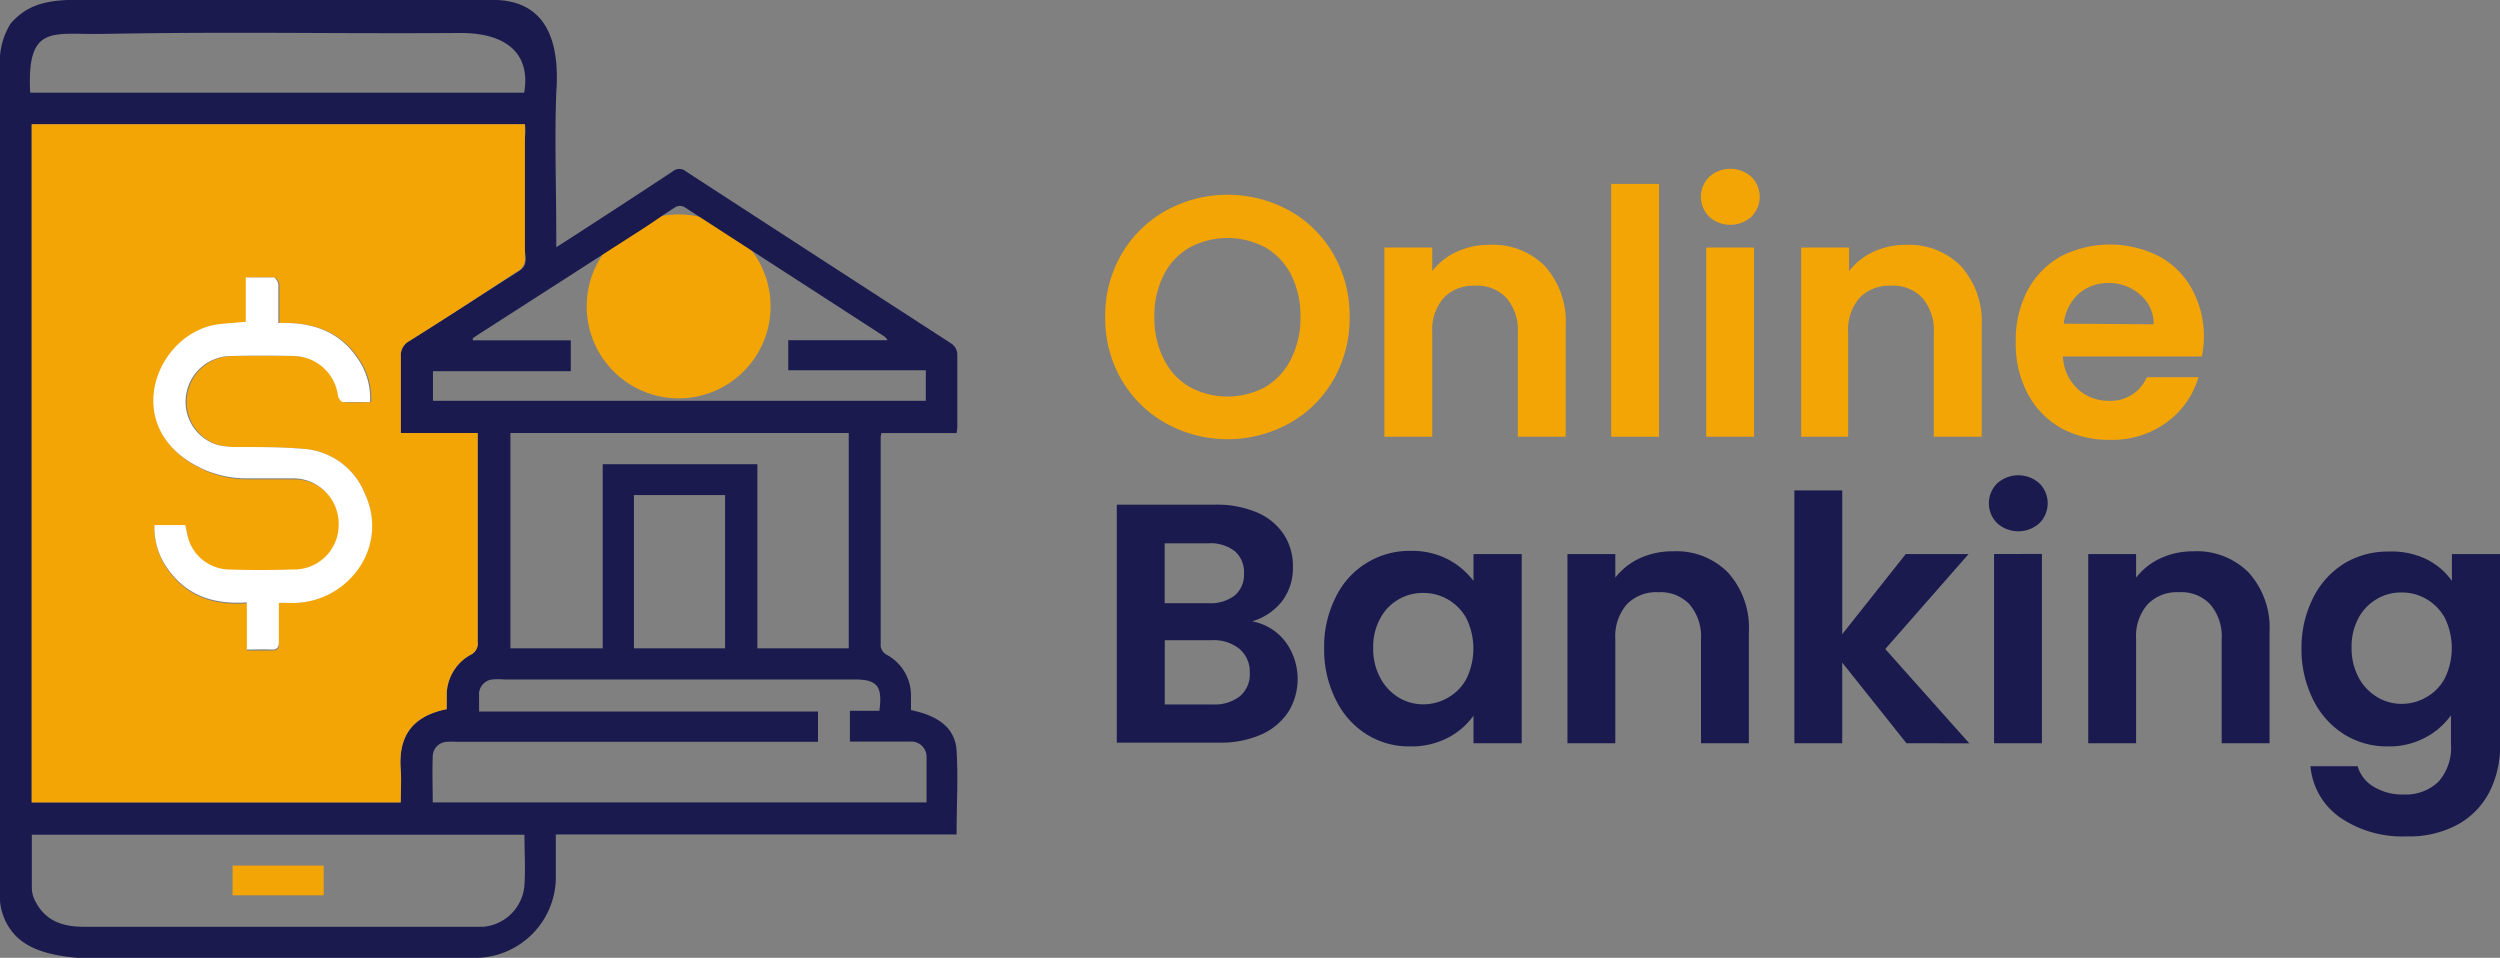<svg xmlns="http://www.w3.org/2000/svg" viewBox="0 0 212.08 81.25"><rect x="0" y="0" width="212.08" height="81.25" fill="#808080" stroke="none"/><defs><style>.cls-1{fill:#f4a506;}.cls-2{fill:#1a1a4f;}.cls-3{fill:#fff;}</style></defs><g id="Layer_2" data-name="Layer 2"><g id="Layer_1-2" data-name="Layer 1"><circle class="cls-1" cx="57.57" cy="25.99" r="7.8"/><path class="cls-2" d="M5.72,0h35.7c4.95-.2,6.09,3.51,5.77,7.84-.15,4,0,8.09,0,12.13v1l.88-.56q4.53-2.92,9-5.87a.86.86,0,0,1,1.12,0q11.26,7.32,22.54,14.62a1.18,1.18,0,0,1,.48.85c0,2.07,0,4.14,0,6.2a4.5,4.5,0,0,1-.06.53H74.76c0,.17-.05.24-.05.32,0,5.92,0,11.85,0,17.77a1,1,0,0,0,.46.69,3.91,3.91,0,0,1,2.11,3.56v1.16c2.4.49,3.75,1.57,3.87,3.44.14,2.34,0,4.69,0,7.11h-34c0,1.34,0,2.6,0,3.86a6.87,6.87,0,0,1-6.89,6.61q-16.78,0-33.57,0C4.32,81.08,2.19,80.55,1,79A4.94,4.94,0,0,1,0,75.53V5.72A6.15,6.15,0,0,1,.9,2C2.13.6,3.5.1,5.72,0ZM34,36.73c0-2.24,0-4.35,0-6.46a1.37,1.37,0,0,1,.72-1.34C37.81,27,40.86,25,43.94,23.05c1-.6.75-1.26-.06-4.38a10.77,10.77,0,0,1,.55-6.53,3.94,3.94,0,0,0,.1-1.6H2.69V68.07H34c0-.95.06-1.85,0-2.74-.23-2.9,1-4.59,3.9-5.17,0-.34,0-.7,0-1.07a3.92,3.92,0,0,1,2-3.53,1.06,1.06,0,0,0,.63-1.1q0-8.44,0-16.89c0-.26,0-.51,0-.84Zm41.3-7.87a1.69,1.69,0,0,0-.25-.3q-8.5-5.5-17-11a.79.79,0,0,0-.73,0c-.93.57-1.81,1.22-2.73,1.81l-13.8,8.87c-.23.14-.45.3-.68.45l0,.18h8.31v2.62H36.73V34H78.54V31.41H66.87V28.86ZM72,36.73H43.3V55h7.83V39.38H64.25V55H72Zm2.6,23.57c.28-2.1-.18-2.66-2.11-2.66H42.77a6.11,6.11,0,0,0-1,0A1.26,1.26,0,0,0,40.64,59c0,.42,0,.84,0,1.36H69.39v2.57H38.8a8.44,8.44,0,0,0-.87,0,1.25,1.25,0,0,0-1.22,1.23c-.05,1.29,0,2.58,0,3.91H78.6c0-1.31,0-2.55,0-3.79a1.29,1.29,0,0,0-1.34-1.37c-.5,0-1,0-1.5,0H72.1V60.3ZM44.49,70.81H2.7c0,1.56,0,3.06,0,4.56a2.48,2.48,0,0,0,.34,1.16c.85,1.61,2.3,2.09,4.05,2.09q16.49,0,33,0c.3,0,.6,0,.9,0a3.83,3.83,0,0,0,3.49-3.42C44.59,73.73,44.49,72.29,44.49,70.81ZM2.56,7.86l41.91,0c.58-3.42-1.66-5.08-5.43-5.06-11.81.07-18.68-.13-30.53.08C4.4,2.93,2.27,2.08,2.56,7.86ZM53.78,55h7.73V42H53.78Z"/><path class="cls-1" d="M34,36.73h6.52c0,.33,0,.58,0,.84q0,8.45,0,16.89a1.06,1.06,0,0,1-.63,1.1,3.92,3.92,0,0,0-2,3.53c0,.37,0,.73,0,1.07-2.9.58-4.13,2.27-3.9,5.17.07.89,0,1.79,0,2.74H2.69V10.54H44.53l0,0c0,3.79,0,7.57,0,11.36a1.16,1.16,0,0,1-.64,1.12C40.86,25,37.81,27,34.72,28.93A1.37,1.37,0,0,0,34,30.27C34,32.38,34,34.49,34,36.73ZM23.66,51.14h1.09a6.8,6.8,0,0,0,5.34-2.55A6.26,6.26,0,0,0,31,42a6.07,6.07,0,0,0-5.24-3.92c-1.84-.17-3.69-.1-5.54-.15a7.38,7.38,0,0,1-1.49-.13,3.81,3.81,0,0,1-2.88-3.95,3.88,3.88,0,0,1,3.89-3.64q2.58-.06,5.16,0a3.85,3.85,0,0,1,3.87,3.38c0,.21.27.52.42.53.76.06,1.51,0,2.3,0a5.9,5.9,0,0,0-1.19-3.89c-1.59-2.24-3.91-2.9-6.59-2.82,0-1.15,0-2.2,0-3.25,0-.22-.24-.6-.38-.61-.76-.06-1.52,0-2.38,0v3.84c-.8.07-1.48.12-2.16.19-5.42.54-8.81,9-1.43,12.32a9.05,9.05,0,0,0,3.81.77c1.22,0,2.44,0,3.66,0a3.86,3.86,0,0,1,4,3.87A3.78,3.78,0,0,1,24.8,48.4c-1.81,0-3.62,0-5.43,0a3.69,3.69,0,0,1-3.48-3c0-.25-.1-.5-.16-.77H13.12a5.93,5.93,0,0,0,1.26,3.9c1.62,2.17,3.9,2.84,6.57,2.66v4c.74,0,1.4,0,2.05,0s.68-.19.67-.69C23.65,53.35,23.66,52.3,23.66,51.14Z"/><path class="cls-3" d="M23.66,51.14c0,1.16,0,2.21,0,3.27,0,.5-.13.72-.67.69s-1.31,0-2.05,0v-4c-2.67.18-4.95-.49-6.57-2.66a5.93,5.93,0,0,1-1.26-3.9h2.61c.06.27.12.52.16.77a3.69,3.69,0,0,0,3.48,3c1.81.06,3.62.06,5.43,0a3.78,3.78,0,0,0,3.94-3.86,3.86,3.86,0,0,0-4-3.87c-1.22,0-2.44,0-3.66,0a9.05,9.05,0,0,1-3.81-.77c-7.38-3.36-4-11.78,1.43-12.32.68-.07,1.36-.12,2.16-.19V23.54c.86,0,1.62,0,2.38,0,.14,0,.37.39.38.61,0,1.05,0,2.1,0,3.25,2.68-.08,5,.58,6.59,2.82a5.9,5.9,0,0,1,1.19,3.89c-.79,0-1.54,0-2.3,0-.15,0-.38-.32-.42-.53a3.85,3.85,0,0,0-3.87-3.38q-2.58-.06-5.16,0a3.88,3.88,0,0,0-3.89,3.64,3.81,3.81,0,0,0,2.88,3.95,7.38,7.38,0,0,0,1.49.13c1.85,0,3.7,0,5.54.15A6.07,6.07,0,0,1,31,42a6.26,6.26,0,0,1-.86,6.6,6.8,6.8,0,0,1-5.34,2.55Z"/><rect class="cls-1" x="19.73" y="73.43" width="7.73" height="2.52"/><path class="cls-1" d="M98.92,35.92a10,10,0,0,1-3.77-3.69,10.34,10.34,0,0,1-1.39-5.35,10.29,10.29,0,0,1,1.39-5.33,10,10,0,0,1,3.77-3.69,10.86,10.86,0,0,1,10.45,0,9.82,9.82,0,0,1,3.74,3.69,10.38,10.38,0,0,1,1.38,5.33,10.43,10.43,0,0,1-1.38,5.35,9.84,9.84,0,0,1-3.75,3.69,10.84,10.84,0,0,1-10.44,0Zm8.44-3.11a5.61,5.61,0,0,0,2.17-2.37,7.62,7.62,0,0,0,.79-3.56,7.6,7.6,0,0,0-.79-3.56A5.56,5.56,0,0,0,107.36,21a6.83,6.83,0,0,0-6.45,0,5.54,5.54,0,0,0-2.19,2.33,7.6,7.6,0,0,0-.79,3.56,7.62,7.62,0,0,0,.79,3.56,5.59,5.59,0,0,0,2.19,2.37,6.75,6.75,0,0,0,6.45,0Z"/><path class="cls-1" d="M131.05,22.57a7,7,0,0,1,1.77,5.06v9.42h-4.06V28.18a4.13,4.13,0,0,0-1-2.94,3.38,3.38,0,0,0-2.61-1,3.46,3.46,0,0,0-2.65,1,4.09,4.09,0,0,0-1,2.94v8.87h-4.06V21h4.06v2a5.59,5.59,0,0,1,2.07-1.64,6.52,6.52,0,0,1,2.77-.59A6.19,6.19,0,0,1,131.05,22.57Z"/><path class="cls-1" d="M140.74,15.6V37.05h-4.06V15.6Z"/><path class="cls-1" d="M145,18.39A2.38,2.38,0,0,1,145,15a2.68,2.68,0,0,1,3.57,0,2.38,2.38,0,0,1,0,3.39,2.68,2.68,0,0,1-3.57,0ZM148.8,21V37.05h-4.06V21Z"/><path class="cls-1" d="M166.34,22.57a7,7,0,0,1,1.77,5.06v9.42h-4.06V28.18a4.17,4.17,0,0,0-1-2.94,3.38,3.38,0,0,0-2.61-1,3.47,3.47,0,0,0-2.66,1,4.09,4.09,0,0,0-1,2.94v8.87H152.8V21h4.06v2a5.59,5.59,0,0,1,2.07-1.64,6.55,6.55,0,0,1,2.77-.59A6.18,6.18,0,0,1,166.34,22.57Z"/><path class="cls-1" d="M186.79,30.24H175A4,4,0,0,0,176.26,33a3.8,3.8,0,0,0,2.64,1A3.32,3.32,0,0,0,182.12,32h4.38a7.28,7.28,0,0,1-2.67,3.81,7.76,7.76,0,0,1-4.84,1.5,8.41,8.41,0,0,1-4.16-1A7.29,7.29,0,0,1,172,33.37a9,9,0,0,1-1-4.35,9.08,9.08,0,0,1,1-4.38,7.15,7.15,0,0,1,2.84-2.9,9.17,9.17,0,0,1,8.31,0,6.89,6.89,0,0,1,2.81,2.8,8.45,8.45,0,0,1,1,4.16A9.35,9.35,0,0,1,186.79,30.24Zm-4.09-2.73a3.21,3.21,0,0,0-1.13-2.5,4,4,0,0,0-2.7-1,3.71,3.71,0,0,0-2.54.92,4.06,4.06,0,0,0-1.26,2.53Z"/><path class="cls-2" d="M109,54.38a5.33,5.33,0,0,1,.3,6,5.37,5.37,0,0,1-2.3,1.93,8.55,8.55,0,0,1-3.57.69H94.74V42.81h8.36a8.75,8.75,0,0,1,3.55.67,5.07,5.07,0,0,1,2.26,1.86,4.86,4.86,0,0,1,.77,2.69,4.66,4.66,0,0,1-.94,3,5.09,5.09,0,0,1-2.51,1.68A4.6,4.6,0,0,1,109,54.38ZM98.8,51.17h3.72a3.37,3.37,0,0,0,2.23-.66,2.3,2.3,0,0,0,.78-1.87,2.33,2.33,0,0,0-.78-1.88,3.32,3.32,0,0,0-2.23-.67H98.8Zm6.4,7.88a2.43,2.43,0,0,0,.82-2,2.53,2.53,0,0,0-.87-2,3.46,3.46,0,0,0-2.34-.74h-4v5.45h4.09A3.45,3.45,0,0,0,105.2,59.05Z"/><path class="cls-2" d="M113.32,50.64a6.95,6.95,0,0,1,6.36-3.91,6.6,6.6,0,0,1,3.15.72A6.5,6.5,0,0,1,125,49.28V47h4.09V63.05H125V60.71a6.11,6.11,0,0,1-2.16,1.87,6.66,6.66,0,0,1-3.18.74,6.78,6.78,0,0,1-3.69-1,7.13,7.13,0,0,1-2.64-2.94,9.44,9.44,0,0,1-1-4.37A9.29,9.29,0,0,1,113.32,50.64Zm11.09,1.84a4.15,4.15,0,0,0-3.68-2.18,4.08,4.08,0,0,0-2.09.55,4,4,0,0,0-1.55,1.61,5,5,0,0,0-.6,2.5,5.16,5.16,0,0,0,.6,2.54,4.27,4.27,0,0,0,1.56,1.67,4,4,0,0,0,2.08.58,4.13,4.13,0,0,0,2.11-.57,4,4,0,0,0,1.57-1.62,5.85,5.85,0,0,0,0-5.08Z"/><path class="cls-2" d="M146.59,48.57a7,7,0,0,1,1.77,5.06v9.42H144.3V54.18a4.17,4.17,0,0,0-1-2.94,3.38,3.38,0,0,0-2.61-1,3.48,3.48,0,0,0-2.66,1,4.13,4.13,0,0,0-1,2.94v8.87h-4.06V47h4.06v2a5.59,5.59,0,0,1,2.07-1.64,6.55,6.55,0,0,1,2.77-.59A6.16,6.16,0,0,1,146.59,48.57Z"/><path class="cls-2" d="M161.73,63.05l-5.45-6.84v6.84h-4.06V41.6h4.06V53.8L161.67,47H167l-7.07,8.06,7.13,8Z"/><path class="cls-2" d="M169.43,44.39a2.38,2.38,0,0,1,0-3.39A2.68,2.68,0,0,1,173,41a2.38,2.38,0,0,1,0,3.39,2.68,2.68,0,0,1-3.57,0Zm3.79,2.6V63.05h-4.06V47Z"/><path class="cls-2" d="M190.76,48.57a7,7,0,0,1,1.77,5.06v9.42h-4.06V54.18a4.13,4.13,0,0,0-1-2.94,3.35,3.35,0,0,0-2.61-1,3.46,3.46,0,0,0-2.65,1,4.09,4.09,0,0,0-1,2.94v8.87h-4.06V47h4.06v2a5.59,5.59,0,0,1,2.07-1.64,6.52,6.52,0,0,1,2.77-.59A6.18,6.18,0,0,1,190.76,48.57Z"/><path class="cls-2" d="M205.84,47.44A5.81,5.81,0,0,1,208,49.28V47h4.09V63.17a8.62,8.62,0,0,1-.9,4,6.63,6.63,0,0,1-2.7,2.78,8.59,8.59,0,0,1-4.35,1,9.31,9.31,0,0,1-5.61-1.59A5.93,5.93,0,0,1,196,65h4a3,3,0,0,0,1.38,1.75,4.73,4.73,0,0,0,2.56.65,4,4,0,0,0,2.88-1.05,4.29,4.29,0,0,0,1.1-3.21V60.68a6.22,6.22,0,0,1-2.16,1.88,6.49,6.49,0,0,1-3.15.76,6.87,6.87,0,0,1-3.71-1,7.24,7.24,0,0,1-2.66-2.94,9.56,9.56,0,0,1-1-4.37,9.41,9.41,0,0,1,1-4.32,7.21,7.21,0,0,1,2.64-2.9,7.12,7.12,0,0,1,3.73-1A6.78,6.78,0,0,1,205.84,47.44Zm1.57,5a4.15,4.15,0,0,0-3.69-2.18,4,4,0,0,0-2.08.55,4.1,4.1,0,0,0-1.56,1.61,5.08,5.08,0,0,0-.59,2.5,5.26,5.26,0,0,0,.59,2.54,4.29,4.29,0,0,0,1.57,1.67,4,4,0,0,0,2.07.58,4.16,4.16,0,0,0,2.12-.57,4,4,0,0,0,1.57-1.62,5.85,5.85,0,0,0,0-5.08Z"/></g></g></svg>